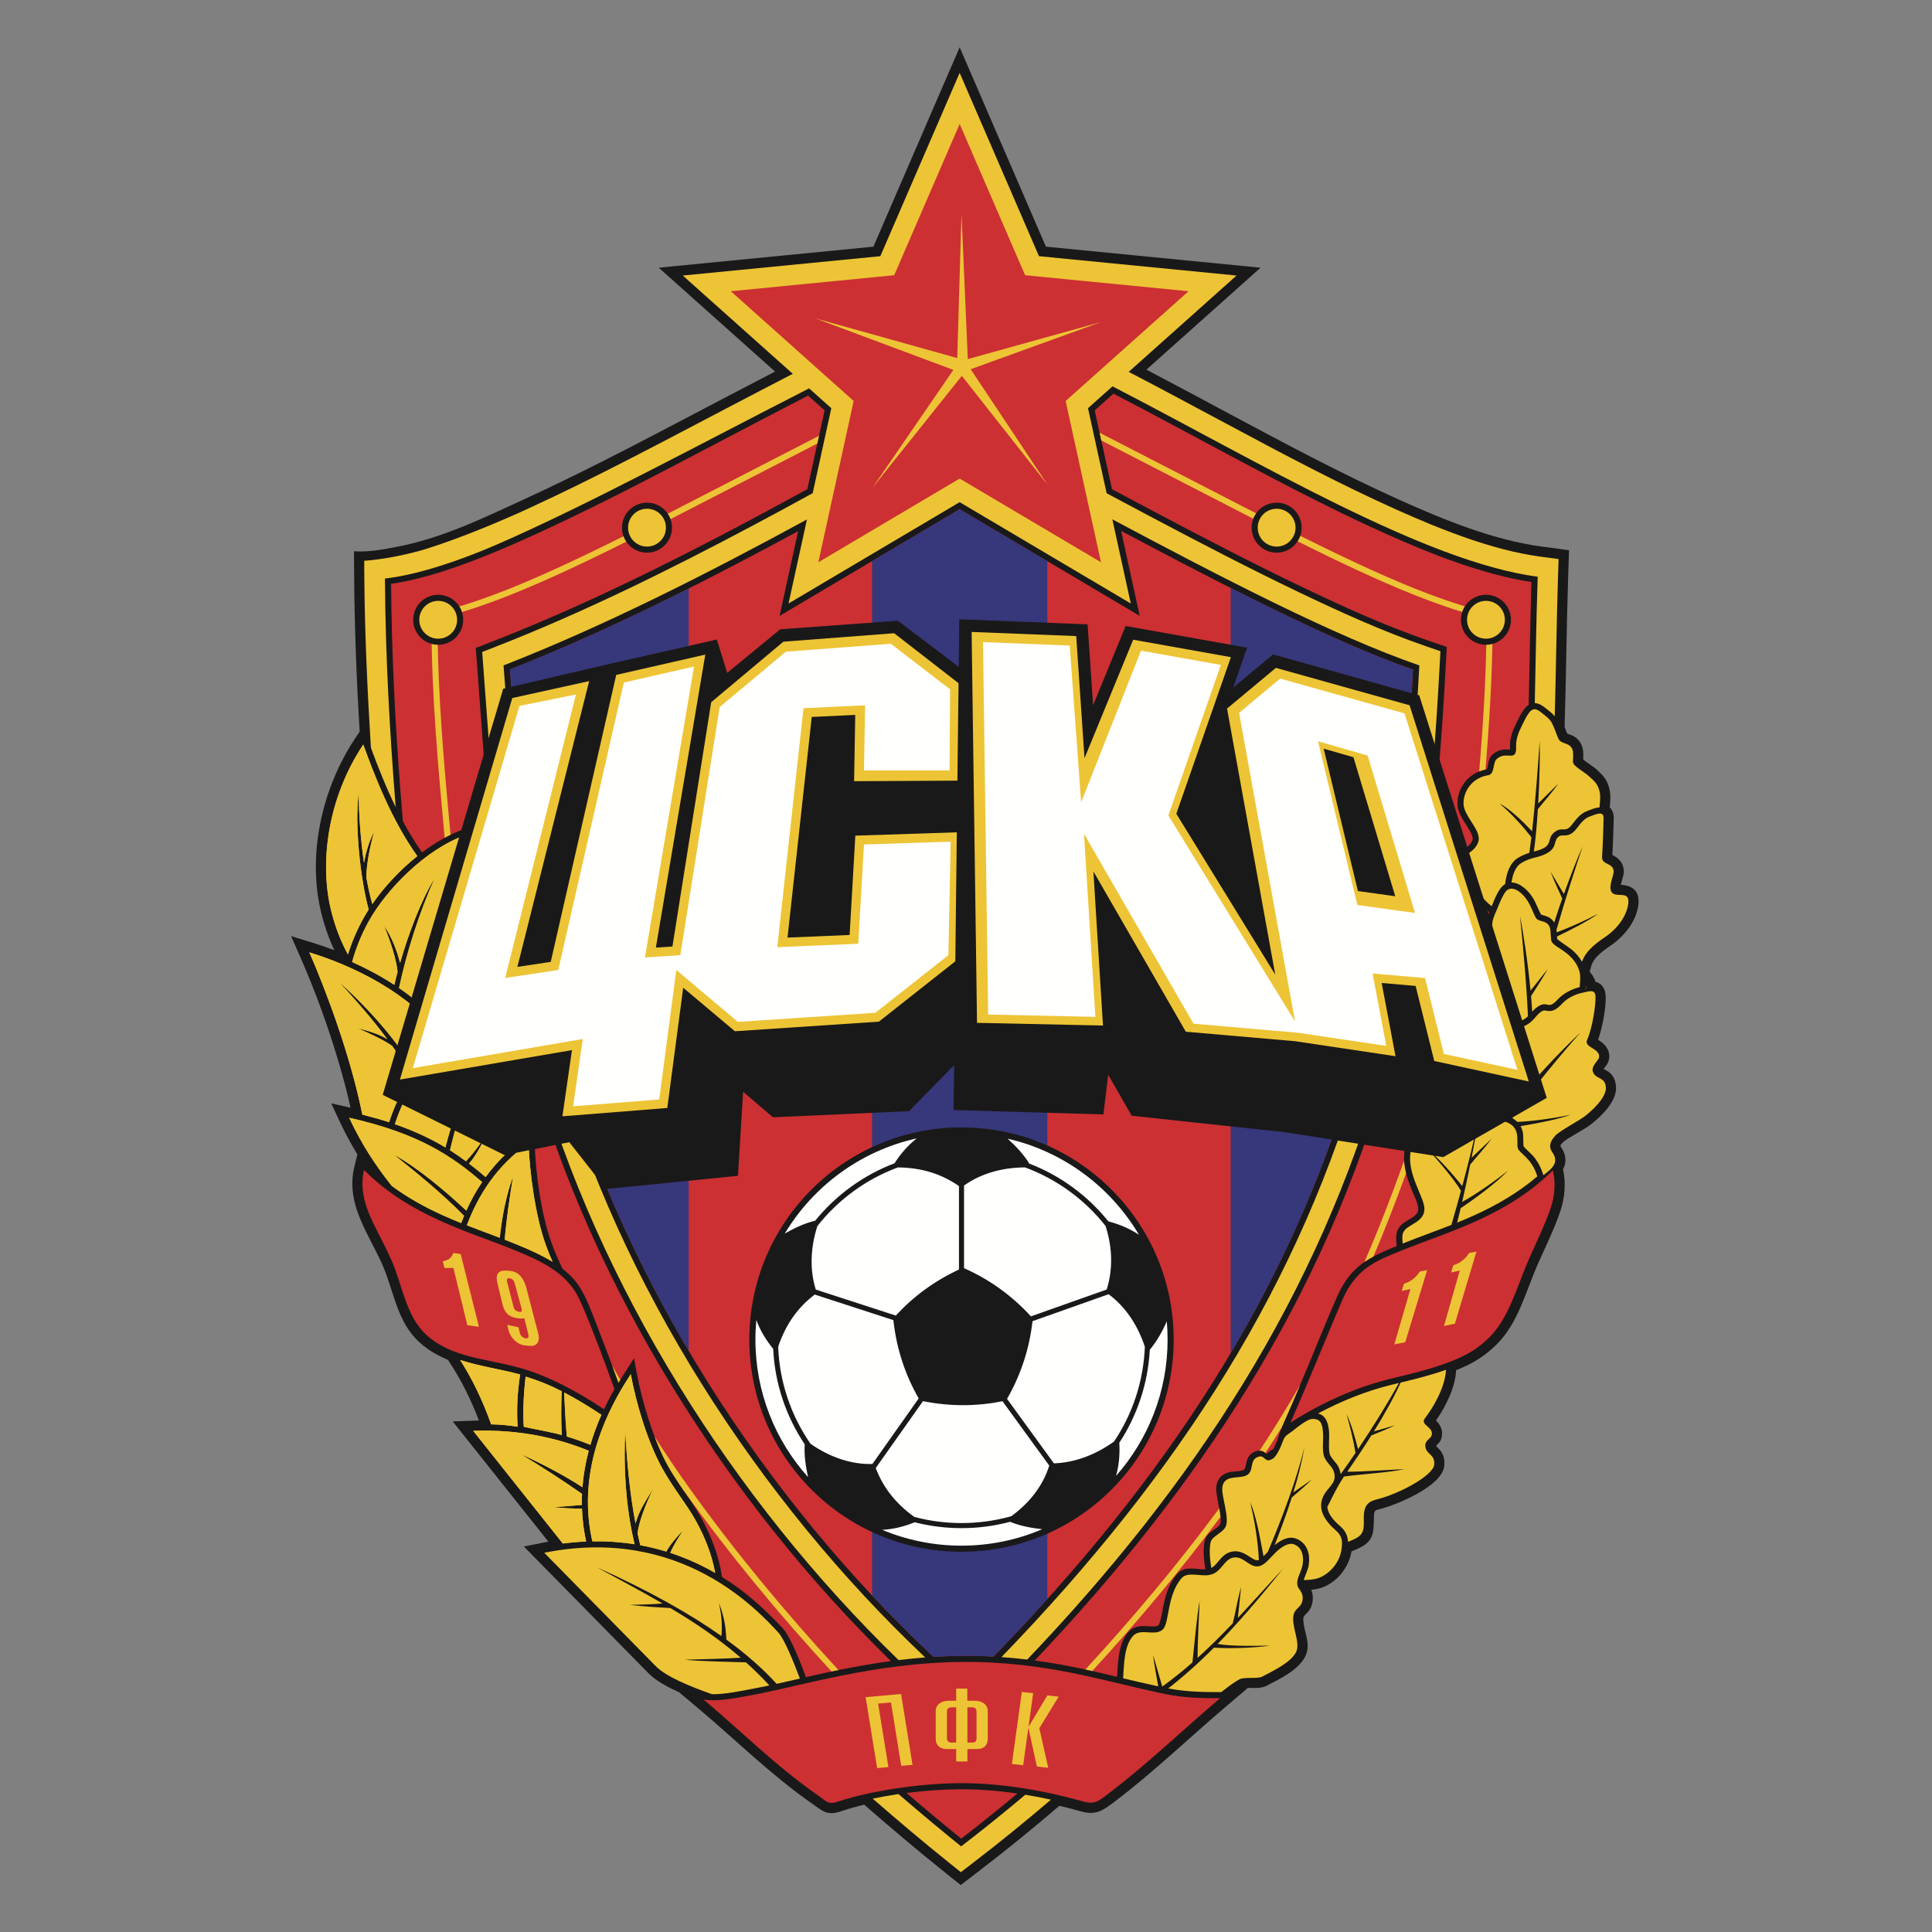 <svg xmlns="http://www.w3.org/2000/svg" xmlns:xlink="http://www.w3.org/1999/xlink" x="0" y="0" width="596" height="596" viewBox="0, 0, 596, 596"><rect x="0" y="0" width="596" height="596" fill="#808080" stroke="none"/><g id="Layer_1"><path d="M483.483,226.313 C483.789,226.449 484.375,226.62 484.601,226.709 C485.544,227.08 486.33,227.593 486.992,228.371 C488.494,230.142 488.493,232.116 488.4,234.252 C489.563,235.326 491.524,236.413 492.69,237.512 C494.788,239.487 495.813,240.593 496.514,243.492 C496.925,245.194 496.779,247.237 496.583,249.038 C497.491,249.949 497.862,251.22 497.817,252.536 C497.688,256.277 497.63,260.02 497.388,263.76 C497.481,263.804 497.573,263.847 497.655,263.889 C499.568,264.88 500.767,266.338 500.931,268.542 C501.03,269.857 500.272,271.682 500.005,272.949 C503.668,273.175 505.847,274.914 505.435,278.942 C504.924,283.929 501.355,288.467 497.394,291.321 C494.889,293.125 491.504,295.154 490.781,298.389 C490.693,298.782 490.555,299.176 490.429,299.566 C490.45,299.678 490.469,299.791 490.486,299.904 C491.256,300.774 491.883,301.759 492.199,302.865 C494.192,303.382 495.22,305.007 495.329,307.249 C495.5,310.734 494.34,317.023 492.987,320.763 C493.086,320.823 493.185,320.883 493.28,320.945 C495.203,322.183 496.596,323.845 496.445,326.257 C496.396,327.041 496.077,327.769 495.671,328.43 C495.45,328.788 495.014,329.314 494.698,329.753 C495.19,330.041 495.948,330.424 496.275,330.673 C497.709,331.768 498.347,333.295 498.512,335.062 C498.931,339.554 494.27,344.071 491.05,346.647 C489.538,347.858 487.772,348.8 486.114,349.798 C485.132,350.39 482.835,351.653 482.117,352.441 C481.912,352.665 481.179,353.298 481.422,353.645 C483.019,355.924 483.462,358.318 482.173,360.711 C483.143,365.071 482.712,369.677 481.262,373.881 C479.387,379.309 476.849,384.473 474.51,389.708 C470.775,398.074 468.37,408.243 461.62,414.807 C458.745,417.603 456.027,419.55 452.41,421.289 C451.355,421.797 450.283,422.268 449.199,422.708 C448.938,427.987 446.062,433.831 442.974,438.188 C444.489,439.659 445.234,441.46 444.687,443.58 C444.354,444.87 443.652,445.289 442.99,446.059 C443.334,446.441 444.04,447.126 444.175,447.284 C445.379,448.699 445.713,450.322 445.55,452.148 C444.985,458.435 430.941,464.225 425.585,465.555 C424.176,465.904 423.938,466.024 423.862,467.507 C423.635,471.94 424.296,475.088 419.529,477.437 C418.677,477.857 417.81,478.244 416.92,478.572 C416.108,483.595 412.389,488.247 407.526,489.846 C406.546,490.169 405.538,490.337 404.521,490.434 C404.98,491.596 405.095,492.819 404.908,494.096 C404.74,495.235 404.346,496.209 403.624,497.107 C403.228,497.597 402.696,498.039 402.341,498.529 C402.127,498.823 402.056,499.086 402.056,499.45 C402.056,503.497 404.831,507.28 402.409,511.457 C400.108,515.426 394.648,518.008 390.692,520.055 C389.628,520.605 388.366,520.718 387.186,520.729 C386.667,520.734 385.28,520.656 384.416,520.722 L384.942,520.721 L378.414,526.261 C366.945,535.998 356.1,546.471 344.111,555.59 C340.491,558.342 338.294,560.149 333.487,558.797 C331.275,558.174 329.05,557.592 326.815,557.058 C318.791,563.932 310.601,570.612 302.216,577.04 L296.371,581.52 L290.626,576.914 C282.465,570.37 274.488,563.601 266.602,556.73 C264.198,557.302 261.808,557.963 259.468,558.751 C255.078,560.228 253.834,558.706 250.486,556.374 C237.785,547.529 226.855,536.613 215.036,526.695 L209.485,522.036 C206.255,520.587 202.453,518.62 200.108,516.235 L161.61,477.087 L167.278,475.944 C167.907,475.819 168.536,475.699 169.166,475.586 L139.667,438.499 L142.144,438.408 C144.008,438.339 145.873,438.257 147.737,438.202 C145.366,431.989 142.459,426.021 138.802,420.448 L138.18,419.5 C134.964,418.17 131.982,416.439 129.394,414.081 C122.306,407.623 121.569,398.226 117.883,389.973 C115.431,384.483 112.175,379.316 110.207,373.617 C108.724,369.321 108.173,364.627 109.258,360.172 L110.246,356.114 C108.282,352.896 106.496,349.582 104.885,346.149 L102.172,340.374 L108.128,341.702 C107.143,337.179 105.952,332.7 104.646,328.26 C101.329,316.98 97.308,305.812 92.56,295.052 L89.792,288.78 L96.345,290.796 C98.633,291.501 100.899,292.28 103.137,293.131 C101.287,289.175 99.807,284.76 98.878,280.672 C94.863,263.016 99.522,242.912 109.454,227.952 L110.96,225.683 C109.981,209.728 109.377,193.748 109.253,177.763 L109.197,170.061 C113.546,170.358 117.684,169.58 121.972,168.778 C136.173,166.118 148.537,160.072 161.925,153.919 C183.269,144.11 203.961,132.97 224.769,122.093 C229.54,119.598 234.31,117.101 239.09,114.622 L203.217,82.582 L269.431,76.093 L296.043,14.591 L322.656,76.093 L388.87,82.582 L353.656,114.032 C362.28,118.553 370.854,123.169 379.439,127.76 C396.726,137.006 414.033,146.264 431.927,154.294 C445.544,160.405 460.745,166.625 475.605,168.609 L484.027,169.733 L483.75,178.225 C483.248,193.573 483.141,208.93 482.657,224.277 C482.918,224.962 483.178,225.647 483.483,226.313 z M282.633,554.019 C287.223,557.936 291.854,561.805 296.544,565.6 C301.377,561.86 306.143,558.033 310.849,554.134 C305.904,553.521 300.92,553.191 295.938,553.219 C291.513,553.244 287.047,553.534 282.633,554.019" fill="#1A1919"></path><path d="M153.061,199.443 C179.955,188.928 206.116,175.999 231.604,162.462 C237.998,159.066 244.362,155.62 250.707,152.136 L256.448,125.928 L249.598,119.81 C216.195,136.872 180.883,155.963 153.554,167.857 C139.634,173.916 127.308,177.531 118.751,178.469 C118.898,203.234 120.319,227.067 122.065,248.995 C119.078,242.867 116.578,236.546 114.417,230.657 C113.333,213.041 112.519,195.407 112.384,177.743 L112.348,172.992 C117.201,172.684 125.247,171.308 131.872,169.205 C142.892,165.705 155.046,160.526 163.232,156.764 C184.558,146.964 205.419,135.741 226.22,124.867 C232.298,121.689 238.414,118.488 244.568,115.317 L210.626,85.002 L271.572,79.029 L296.043,22.474 L320.515,79.029 L381.461,85.002 L348.193,114.715 C358.163,119.893 368.059,125.224 377.963,130.521 C395.272,139.779 412.733,149.113 430.646,157.151 C444.25,163.255 460.348,169.73 475.191,171.712 L480.806,172.461 L480.621,178.123 C480.154,192.408 480.027,206.693 479.622,220.973 C478.903,220.085 477.99,219.425 477.089,218.687 C475.982,217.78 474.779,216.925 473.46,216.894 C473.719,205.777 473.84,193.907 474.363,177.918 C439.324,173.24 388.768,142.733 343.193,119.181 L335.639,125.928 L341.384,152.162 C346.112,154.689 350.844,157.209 355.581,159.715 C370.451,167.582 385.402,175.358 400.571,182.633 C413.311,188.744 426.525,194.748 439.89,199.355 L444.354,200.894 L444.102,205.609 C441.908,246.604 437.921,288.2 426.868,327.865 C406.746,400.077 367.66,458.704 316.886,511.955 C314.243,511.637 311.596,511.381 308.94,511.192 C364.109,454.177 401.487,395.623 420.836,326.185 C431.271,288.736 435.527,248.663 437.849,205.274 C411.735,196.271 376.792,178.125 343.146,160.205 L348.834,186.174 L296.043,154.912 L243.252,186.174 L248.932,160.245 C218.031,177.09 186.17,193.221 155.341,205.274 C158.549,247.77 160.983,289.352 171.519,327.014 C190.89,396.255 234.071,462.809 285.414,511.3 C282.673,511.513 279.941,511.792 277.214,512.125 C226.091,462.569 184.45,396.477 165.489,328.701 C163.903,323.032 162.497,317.298 161.245,311.517 L161.259,311.485 L162.805,307.937 L160.609,308.512 C153.646,274.876 151.66,239.682 149.097,205.746 L148.749,201.129 L153.061,199.443 z M277.177,553.454 C285.073,560.244 291.667,565.709 296.502,569.586 C303.197,564.453 309.79,559.134 316.304,553.657 C318.95,554.09 321.582,554.601 324.196,555.175 C316.401,561.837 308.45,568.316 300.311,574.555 L296.415,577.542 L292.584,574.471 C284.669,568.124 276.889,561.533 269.218,554.86 C271.81,554.315 274.486,553.847 277.177,553.454" fill="#EDC435"></path><path d="M128.731,264.104 C120.781,252.945 115.526,239.259 112.062,229.683 C100.979,246.376 98.727,265.894 101.93,279.978 C103.287,285.945 105.39,290.915 107.345,294.447 C108.568,290.478 110.218,286.655 112.205,283.113 C112.676,282.273 113.186,281.428 113.727,280.582 C111.258,271.464 109.329,254.722 110.655,244.546 C110.661,251.163 111.249,259 112.282,266.171 C112.841,263.064 113.859,259.455 115.402,256.613 C114.069,261.28 112.984,267.053 113.023,270.763 C113.556,273.729 114.171,276.49 114.853,278.887 C118.492,273.616 123.355,268.388 128.731,264.104" fill="#EDC435"></path><path d="M128.731,264.104 C120.781,252.945 115.526,239.259 112.062,229.683 C100.979,246.376 98.727,265.894 101.93,279.978 C103.287,285.945 105.39,290.915 107.345,294.447 C108.568,290.478 110.218,286.655 112.205,283.113 C112.676,282.273 113.186,281.428 113.727,280.582 C111.258,271.464 109.329,254.722 110.655,244.546 C110.661,251.163 111.249,259 112.282,266.171 C112.841,263.064 113.859,259.455 115.402,256.613 C114.069,261.28 112.984,267.053 113.023,270.763 C113.556,273.729 114.171,276.49 114.853,278.887 C118.492,273.616 123.355,268.388 128.731,264.104" fill="#EDC435"></path><path d="M143.82,257.523 C131.062,261.993 119.15,274.568 113.843,284.032 C111.572,288.082 109.814,292.391 108.627,296.764 C113.068,298.76 117.505,301.117 121.655,303.825 C121.942,302.567 122.273,301.227 122.645,299.828 C122.322,296.157 120.472,290.311 118.506,285.676 C120.885,289.007 122.584,293.658 123.411,297.066 C125.967,288.198 129.889,277.734 134.071,270.947 C129.406,281.347 125.427,293.756 123.098,304.788 C129.304,309.033 134.769,314.088 138.504,319.917 C140.272,318.478 142.121,317.12 144.022,315.872 C144.228,314.66 144.391,313.462 144.507,312.275 C145.119,305.971 143.973,298.427 142.322,291.015 C140.296,281.926 140.743,266.507 143.82,257.523" fill="#EDC435"></path><path d="M143.82,257.523 C131.062,261.993 119.15,274.568 113.843,284.032 C111.572,288.082 109.814,292.391 108.627,296.764 C113.068,298.76 117.505,301.117 121.655,303.825 C121.942,302.567 122.273,301.227 122.645,299.828 C122.322,296.157 120.472,290.311 118.506,285.676 C120.885,289.007 122.584,293.658 123.411,297.066 C125.967,288.198 129.889,277.734 134.071,270.947 C129.406,281.347 125.427,293.756 123.098,304.788 C129.304,309.033 134.769,314.088 138.504,319.917 C140.272,318.478 142.121,317.12 144.022,315.872 C144.228,314.66 144.391,313.462 144.507,312.275 C145.119,305.971 143.973,298.427 142.322,291.015 C140.296,281.926 140.743,266.507 143.82,257.523" fill="#EDC435"></path><path d="M120.849,365.83 C115.786,359.452 111.59,353.059 107.718,344.818 C129.353,349.638 139.67,356.849 148.732,364.652 C146.858,367.428 145.235,370.379 143.85,373.462 C137.434,367.458 128.981,360.32 121.553,356.229 C128.225,361.528 136.412,368.172 143.151,375.08 C142.845,375.815 142.55,376.554 142.271,377.302 C140.371,376.541 138.48,375.749 136.606,374.901 C131,372.362 125.704,369.437 120.849,365.83" fill="#EDC435"></path><path d="M120.849,365.83 C115.786,359.452 111.59,353.059 107.718,344.818 C129.353,349.638 139.67,356.849 148.732,364.652 C146.858,367.428 145.235,370.379 143.85,373.462 C137.434,367.458 128.981,360.32 121.553,356.229 C128.225,361.528 136.412,368.172 143.151,375.08 C142.845,375.815 142.55,376.554 142.271,377.302 C140.371,376.541 138.48,375.749 136.606,374.901 C131,372.362 125.704,369.437 120.849,365.83" fill="#EDC435"></path><path d="M111.771,343.845 C108.261,326.145 100.595,305.507 95.424,293.789 C113.039,299.211 129.453,309.124 137.05,321.134 C132.867,324.735 129.199,328.774 126.441,332.873 C123.675,336.985 121.526,341.489 120.035,346.203 C117.312,345.314 114.551,344.538 111.771,343.845 z M104.679,303.012 C109.868,308.655 114.96,314.473 119.463,320.557 C117.109,319.184 114.333,318.146 110.341,317.218 C114.202,318.847 118.212,320.748 120.969,322.639 C123.127,325.679 125.129,328.785 126.912,331.972 L127.921,330.45 C123.166,322.034 114.32,311.602 104.679,303.012" fill="#EDC435"></path><path d="M111.771,343.845 C108.261,326.145 100.595,305.507 95.424,293.789 C113.039,299.211 129.453,309.124 137.05,321.134 C132.867,324.735 129.199,328.774 126.441,332.873 C123.675,336.985 121.526,341.489 120.035,346.203 C117.312,345.314 114.551,344.538 111.771,343.845 z M104.679,303.012 C109.868,308.655 114.96,314.473 119.463,320.557 C117.109,319.184 114.333,318.146 110.341,317.218 C114.202,318.847 118.212,320.748 120.969,322.639 C123.127,325.679 125.129,328.785 126.912,331.972 L127.921,330.45 C123.166,322.034 114.32,311.602 104.679,303.012" fill="#EDC435"></path><path d="M159.537,310.734 C146.459,314.157 134.059,324.918 128,333.922 C125.269,337.98 123.222,342.338 121.815,346.803 C126.528,348.436 131.115,350.416 135.482,352.858 C136.134,353.223 136.775,353.595 137.406,353.973 C139.051,347.391 141.407,340.595 144.493,334.974 C142.393,341.517 140.366,348.18 138.824,354.848 C140.526,355.926 142.159,357.058 143.751,358.242 C145.88,355.963 148.141,352.943 150.114,349.977 C147.96,354.317 146.601,356.771 144.684,358.945 C146.424,360.273 148.119,361.663 149.811,363.11 C151.726,360.474 153.882,358.011 156.285,355.766 C156.244,351.645 155.81,347.272 155.206,342.927 C153.923,333.704 155.742,319.441 159.537,310.734" fill="#EDC435"></path><path d="M159.537,310.734 C146.459,314.157 134.059,324.918 128,333.922 C125.269,337.98 123.222,342.338 121.815,346.803 C126.528,348.436 131.115,350.416 135.482,352.858 C136.134,353.223 136.775,353.595 137.406,353.973 C139.051,347.391 141.407,340.595 144.493,334.974 C142.393,341.517 140.366,348.18 138.824,354.848 C140.526,355.926 142.159,357.058 143.751,358.242 C145.88,355.963 148.141,352.943 150.114,349.977 C147.96,354.317 146.601,356.771 144.684,358.945 C146.424,360.273 148.119,361.663 149.811,363.11 C151.726,360.474 153.882,358.011 156.285,355.766 C156.244,351.645 155.81,347.272 155.206,342.927 C153.923,333.704 155.742,319.441 159.537,310.734" fill="#EDC435"></path><path d="M162.156,424.668 C161.496,429.927 161.249,436.675 161.59,440.154 C163.136,440.55 169.925,441.74 173.297,442.69 C173.08,438.481 173.09,433.963 173.281,429.178 C169.4,427.191 166.16,425.908 162.156,424.668 z M174.861,443.147 C176.504,443.644 178.139,444.196 179.76,444.798 C180.552,445.093 181.342,445.401 182.124,445.719 C183.044,442.591 184.188,439.499 185.534,436.457 C181.857,434.003 177.994,431.64 174.027,429.565 C174.23,434.074 174.449,438.641 174.861,443.147" fill="#EDC435"></path><path d="M162.156,424.668 C161.496,429.927 161.249,436.675 161.59,440.154 C163.136,440.55 169.925,441.74 173.297,442.69 C173.08,438.481 173.09,433.963 173.281,429.178 C169.4,427.191 166.16,425.908 162.156,424.668 z M174.861,443.147 C176.504,443.644 178.139,444.196 179.76,444.798 C180.552,445.093 181.342,445.401 182.124,445.719 C183.044,442.591 184.188,439.499 185.534,436.457 C181.857,434.003 177.994,431.64 174.027,429.565 C174.23,434.074 174.449,438.641 174.861,443.147" fill="#EDC435"></path><path d="M173.627,476.164 L145.974,441.399 C159.961,440.881 171.827,443.533 181.614,447.54 C180.633,451.246 179.973,455.007 179.676,458.803 C174.438,455.367 167.447,451.643 160.714,448.613 C166.677,452.224 173.891,456.845 179.551,460.851 C179.502,461.984 179.487,463.119 179.505,464.259 C177.236,464.448 174.997,464.602 170.907,464.946 C173.704,465.265 176.842,465.367 179.535,465.421 C179.656,468.777 180.076,472.154 180.82,475.544 C178.431,475.643 176.033,475.852 173.627,476.164" fill="#EDC435"></path><path d="M173.627,476.164 L145.974,441.399 C159.961,440.881 171.827,443.533 181.614,447.54 C180.633,451.246 179.973,455.007 179.676,458.803 C174.438,455.367 167.447,451.643 160.714,448.613 C166.677,452.224 173.891,456.845 179.551,460.851 C179.502,461.984 179.487,463.119 179.505,464.259 C177.236,464.448 174.997,464.602 170.907,464.946 C173.704,465.265 176.842,465.367 179.535,465.421 C179.656,468.777 180.076,472.154 180.82,475.544 C178.431,475.643 176.033,475.852 173.627,476.164" fill="#EDC435"></path><path d="M194.584,423.922 C183.392,440.86 178.857,458.382 182.731,475.487 C187.121,475.411 191.472,475.702 195.765,476.382 C193.539,467.178 192.22,455.285 192.878,441.541 C193.382,450.85 194.282,460.685 196.053,469.978 C197.008,466.474 198.448,464.128 201.587,459.099 C199.321,463.599 197.018,469.636 196.679,473.065 C196.941,474.283 197.22,475.489 197.516,476.681 C200.215,477.176 202.892,477.829 205.538,478.639 C206.918,476.238 208.724,474.132 210.718,472.152 C209.504,474.003 207.967,476.299 206.773,479.03 C210.673,480.303 214.512,481.928 218.269,483.919 C219.074,484.345 219.86,484.779 220.631,485.222 C219.515,479.171 217.209,473.726 214.694,469.194 C211.667,463.74 207.537,458.978 203.972,452.349 C199.559,444.143 196.203,432.699 194.584,423.922" fill="#EDC435"></path><path d="M194.584,423.922 C183.392,440.86 178.857,458.382 182.731,475.487 C187.121,475.411 191.472,475.702 195.765,476.382 C193.539,467.178 192.22,455.285 192.878,441.541 C193.382,450.85 194.282,460.685 196.053,469.978 C197.008,466.474 198.448,464.128 201.587,459.099 C199.321,463.599 197.018,469.636 196.679,473.065 C196.941,474.283 197.22,475.489 197.516,476.681 C200.215,477.176 202.892,477.829 205.538,478.639 C206.918,476.238 208.724,474.132 210.718,472.152 C209.504,474.003 207.967,476.299 206.773,479.03 C210.673,480.303 214.512,481.928 218.269,483.919 C219.074,484.345 219.86,484.779 220.631,485.222 C219.515,479.171 217.209,473.726 214.694,469.194 C211.667,463.74 207.537,458.978 203.972,452.349 C199.559,444.143 196.203,432.699 194.584,423.922" fill="#EDC435"></path><path d="M219.633,522.639 C212.964,520.308 205.457,517.211 202.34,514.04 L167.897,479.014 C209.989,470.538 233.739,496.826 240.033,503.522 C241.892,505.501 244.736,512.41 246.758,517.82 C244.365,518.372 241.974,518.923 239.581,519.449 C235.633,515.098 230.598,510.546 224.087,505.807 C223.851,501.828 223.492,498.887 221.763,494.478 C222.599,498.029 222.86,501.438 222.547,504.701 C213.062,497.991 200.6,490.905 184.092,483.475 C190.878,487.193 197.697,490.775 204.384,494.649 C201.379,494.91 199.483,494.933 194.283,495.1 C198.801,495.614 203.864,495.909 206.791,496.06 C214.302,500.521 221.617,505.421 228.504,511.38 C224.329,511.697 216.722,511.826 211.268,512.001 C215.662,512.502 226.072,512.688 230.139,512.821 C232.602,515.036 235.005,517.399 237.339,519.934 C235.541,520.316 233.742,520.679 231.938,521.014 C228.445,521.665 223.592,522.711 219.633,522.639 z" fill-opacity="0" stroke="#1A1919" stroke-width="0.003"></path><path d="M219.633,522.639 C212.964,520.308 205.457,517.211 202.34,514.04 L167.897,479.014 C209.989,470.538 233.739,496.826 240.033,503.522 C241.892,505.501 244.736,512.41 246.758,517.82 C244.365,518.372 241.974,518.923 239.581,519.449 C235.633,515.098 230.598,510.546 224.087,505.807 C223.851,501.828 223.492,498.887 221.763,494.478 C222.599,498.029 222.86,501.438 222.547,504.701 C213.062,497.991 200.6,490.905 184.092,483.475 C190.878,487.193 197.697,490.775 204.384,494.649 C201.379,494.91 199.483,494.933 194.283,495.1 C198.801,495.614 203.864,495.909 206.791,496.06 C214.302,500.521 221.617,505.421 228.504,511.38 C224.329,511.697 216.722,511.826 211.268,512.001 C215.662,512.502 226.072,512.688 230.139,512.821 C232.602,515.036 235.005,517.399 237.339,519.934 C235.541,520.316 233.742,520.679 231.938,521.014 C228.445,521.665 223.592,522.711 219.633,522.639" fill="#EDC435"></path><path d="M141.947,419.545 C145.828,425.611 148.915,432.124 151.521,439.4 C154.045,439.426 156.301,439.621 159.687,440.13 C159.363,435.362 159.559,429.553 160.462,424.011 C154.538,422.402 147.992,421.501 141.947,419.545" fill="#EDC435"></path><path d="M141.947,419.545 C145.828,425.611 148.915,432.124 151.521,439.4 C154.045,439.426 156.301,439.621 159.687,440.13 C159.363,435.362 159.559,429.553 160.462,424.011 C154.538,422.402 147.992,421.501 141.947,419.545" fill="#EDC435"></path><path d="M112.3,360.913 C111.352,364.802 111.862,368.818 113.166,372.595 C114.844,377.454 117.839,382.198 120.741,388.696 C124.049,396.102 125.207,406.032 131.502,411.767 C139.224,418.803 149.37,418.983 160.068,421.899 C168.555,424.212 177.381,428.805 186.321,434.732 C187.305,432.639 188.383,430.57 189.547,428.528 C185.686,417.689 180.838,405.118 178.596,400.509 C174.695,392.487 166.706,388.942 158.978,385.753 C145.189,380.063 126.602,375.347 112.3,360.913 z" fill-opacity="0" stroke="#1A1919" stroke-width="0.003"></path><path d="M163.053,352.736 C153.335,359.402 147.455,368.808 144.018,377.992 C147.391,379.308 150.788,380.546 154.169,381.835 C154.851,375.362 156.154,368.656 158.274,362.912 C157.221,369.365 156.247,375.918 155.69,382.418 C157.03,382.937 158.363,383.468 159.694,384.017 C163.743,385.687 167.342,387.327 170.457,389.256 C169.713,387.555 168.99,385.79 168.324,383.93 C165.181,375.161 163.349,361.656 163.053,352.736" fill="#EDC435"></path><path d="M163.053,352.736 C153.335,359.402 147.455,368.808 144.018,377.992 C147.391,379.308 150.788,380.546 154.169,381.835 C154.851,375.362 156.154,368.656 158.274,362.912 C157.221,369.365 156.247,375.918 155.69,382.418 C157.03,382.937 158.363,383.468 159.694,384.017 C163.743,385.687 167.342,387.327 170.457,389.256 C169.713,387.555 168.99,385.79 168.324,383.93 C165.181,375.161 163.349,361.656 163.053,352.736" fill="#EDC435"></path><path d="M112.3,360.913 C111.352,364.802 111.862,368.818 113.166,372.595 C114.844,377.454 117.839,382.198 120.741,388.696 C124.049,396.102 125.207,406.032 131.502,411.767 C139.224,418.803 149.37,418.983 160.068,421.899 C168.555,424.212 177.381,428.805 186.321,434.732 C187.305,432.639 188.383,430.57 189.547,428.528 C185.686,417.689 180.838,405.118 178.596,400.509 C174.695,392.487 166.706,388.942 158.978,385.753 C145.189,380.063 126.602,375.347 112.3,360.913" fill="#CC3033"></path><path d="M479.036,361.045 C479.983,364.935 479.604,369.085 478.302,372.86 C476.626,377.717 474.554,381.934 471.652,388.431 C468.345,395.837 465.541,406.626 459.438,412.562 C456.5,415.418 454.274,416.919 451.053,418.468 C444.216,421.757 436.21,423.573 428.889,425.346 C420.073,427.481 408.901,431.896 398.088,438.867 C402.874,428.161 412.115,405.457 414.194,400.774 C418.753,390.5 425.687,388.544 433.416,385.356 C446.94,379.931 464.866,375.082 479.036,361.045" fill="#CC3033"></path><path d="M346.458,517.725 C346.778,512.914 346.85,507.721 349.477,504.723 C351.803,502.069 356.23,504.905 358.656,502.715 C360.871,500.716 359.847,492.303 364.461,486.888 C366.34,484.684 370.386,486.438 373.218,485.833 C377.032,485.019 377.491,480.84 380.712,480.454 C383.847,480.078 385.591,483.953 388.628,483.092 C390.397,482.591 391.794,480.567 393.589,478.851 C395.386,477.133 397.585,475.722 399.277,476.442 C401.743,477.492 402.216,479.993 401.878,482.456 C401.539,484.918 399.86,486.823 400.23,488.999 C400.469,490.41 402.187,491.077 401.81,493.64 C401.415,496.324 398.925,495.884 398.925,499.45 C398.925,503.047 401.26,507.199 399.701,509.887 C397.964,512.882 393.411,515.123 389.253,517.275 C387.978,517.935 383.808,517.289 382.444,518.016 C380.204,519.208 378.464,520.703 376.741,521.994 L376.384,521.996 C370.93,522.01 365.741,521.883 360.387,520.859 C364.958,517.295 369.571,513.219 374.496,508.274 C379.334,508.627 387.148,508.362 391.782,507.639 C388.168,507.729 379.842,507.917 375.614,507.141 C381.693,500.933 388.269,493.389 395.829,483.868 C391.141,488.934 386.582,494.081 381.862,499.11 C382.209,495.837 382.461,493.461 382.867,489.555 C381.683,493.756 381.059,497.913 380.287,500.778 C376.811,504.431 373.232,508.009 369.437,511.435 C369.402,507.317 369.841,499.487 370.067,493.905 C369.238,498.312 368.281,508.916 367.862,512.837 C364.908,515.428 361.82,517.923 358.544,520.29 C357.547,516.834 356.873,514.499 355.715,510.512 C356.116,514.087 356.856,517.487 357.307,520.222 C353.679,519.443 350.069,518.587 346.458,517.725" fill="#EDC435"></path><path d="M431.539,426.64 C428.016,433.028 423.401,440.425 418.944,447.051 C417.848,442.732 416.787,439.186 415.418,436.292 C416.476,440.052 417.463,444.06 418.171,448.194 C416.591,450.523 415.037,452.74 413.573,454.765 C413.538,454.5 413.488,454.221 413.417,453.929 C412.82,451.467 411.374,450.9 410.349,448.935 C409.672,447.637 410.145,443.358 409.997,441.642 C409.757,438.859 408.993,436.672 406.597,436.036 C413.794,432.183 421.613,429.04 429.331,427.172 L431.539,426.64 z M446.071,422.562 C445.803,427.984 442.2,434.104 439.583,437.511 C437.932,439.66 442.35,440.107 441.655,442.798 C441.395,443.808 439.464,444.368 439.696,446.208 C440.03,448.864 442.734,448.5 442.431,451.867 C442.14,455.115 431.879,460.767 424.83,462.516 C422.855,463.006 420.919,463.758 420.736,467.347 C420.578,470.426 421.427,473.012 418.145,474.629 C417.332,475.03 416.587,475.363 415.85,475.637 C415.751,473.783 415.094,472.253 413.381,470.762 C411.419,469.053 409.673,467.088 409.462,464.897 C410.955,461.895 412.464,458.711 414.593,455.493 C420.955,454.636 427.653,454.375 433.309,453.213 C427.162,453.469 421.046,453.992 415.604,454.018 C417.774,450.889 420.408,447.002 423.049,442.809 C425.267,441.913 427.829,440.913 430.366,439.679 C427.728,440.442 425.811,441.001 423.817,441.581 C426.86,436.676 429.852,431.422 432.088,426.507 C436.77,425.376 441.52,424.189 446.071,422.562" fill="#EDC435"></path><path d="M373.662,483.699 C373.185,480.594 372.982,477.648 373.49,475.674 C373.936,473.948 377,472.93 378.015,471.143 C379.485,468.55 376.778,461.726 377.069,458.939 C377.476,455.019 381.512,456.148 384.019,455.337 C387.095,454.343 385.304,450.771 387.693,449.598 C390.452,448.245 389.805,451.76 392.663,449.979 C393.932,449.187 395.339,445.82 395.862,444.307 C396.41,442.719 397.807,442.192 398.709,441.463 C401.149,439.489 403.548,437.779 404.745,437.731 C407.421,437.624 407.897,439.148 408.125,441.803 C408.339,444.277 407.663,447.849 408.683,449.803 C409.777,451.9 411.116,452.411 411.592,454.372 C412.18,456.791 410.854,457.94 409.405,459.727 C405.272,464.818 408.849,469.307 412.148,472.179 C414.11,473.886 414.133,475.558 413.889,477.64 C413.301,482.662 409.441,485.92 406.548,486.872 C405.285,487.288 403.759,487.376 402.194,487.441 C402.558,486.02 403.51,484.378 403.739,482.712 C404.193,479.41 403.322,476.123 400.012,474.714 C397.62,473.695 395.093,475.095 393.197,476.681 C394.939,472.27 396.838,467.181 398.499,461.959 C400.363,460.349 402.562,458.509 404.654,456.438 C402.366,458.035 400.716,459.19 398.985,460.4 C400.425,455.715 401.645,450.967 402.361,446.547 C400.106,456.161 395.396,468.656 391.103,478.739 C390.686,479.184 390.228,479.664 389.782,480.088 C388.47,473.008 387.422,467.582 385.699,463.413 C386.963,468.958 388.054,475.014 388.344,481.197 C388.264,481.235 388.189,481.264 388.116,481.285 C386.482,481.748 384.116,478.153 380.488,478.589 C376.778,479.034 375.934,482.534 373.662,483.699" fill="#EDC435"></path><path d="M444.786,348.471 C444.794,346.389 445.101,344.464 446.022,342.891 C447.806,339.846 452.689,341.796 454.658,339.188 C456.456,336.807 453.864,328.738 457.374,322.55 C458.803,320.032 462.803,320.513 465.47,319.386 C469.061,317.869 467.01,317.85 470.005,316.613 C473.408,315.208 473.778,312.821 475.91,311.826 C477.138,311.254 478.528,313.335 481.954,309.561 C483.62,307.724 486.342,306.615 488.141,306.256 C489.964,305.893 492.081,304.922 492.202,307.402 C492.321,309.816 491.197,317.343 489.626,320.731 C488.487,323.188 493.494,323.29 493.32,326.063 C493.256,327.103 490.804,328.813 491.378,330.576 C492.207,333.123 495.081,331.99 495.395,335.353 C495.61,337.655 493.111,340.988 489.093,344.203 C487.271,345.663 481.185,348.818 479.805,350.329 C478.334,351.94 477.558,353.589 478.858,355.442 C481.02,358.526 479.023,360.343 476.11,362.546 C475.483,360.425 474.504,358.459 473.03,356.7 C472.498,356.067 470.258,354.067 470.034,353.646 C469.83,353.064 470.003,350.488 469.789,349.404 C469.64,348.65 469.393,347.987 469.066,347.401 C473.903,346.627 481.154,345.203 484.513,343.881 C479.458,344.991 472.39,345.939 468.077,346.088 C467.632,345.639 467.119,345.259 466.551,344.942 C471.293,337.402 482.725,323.945 487.611,318.458 C482.454,323.23 468.855,337.003 465.188,344.329 C464.731,344.166 464.252,344.029 463.753,343.92 C460.575,343.221 454.724,345.031 451.644,346.029 C449.336,346.777 447.053,347.606 444.786,348.471" fill="#EDC435"></path><path d="M453.194,298.498 C453.145,297.848 453.136,297.212 453.177,296.596 C453.396,297.396 453.562,298.05 453.194,298.498 z M466.274,272.239 C466.655,269.601 467.596,267.239 469.308,266.221 C472.658,264.23 474.591,264.753 477.389,263.12 C480.567,261.266 479.025,259.246 481.001,257.972 C482.138,257.238 483.933,258.712 486.283,255.7 C487.808,253.745 488.775,252.446 490.508,251.847 C492.264,251.24 494.773,249.948 494.688,252.429 C494.606,254.804 494.518,260.03 494.216,264.261 C494.023,266.961 497.603,266.006 497.809,268.776 C497.887,269.813 496.22,273.3 497.029,274.968 C498.197,277.379 502.76,274.332 502.32,278.623 C502.023,281.532 500.011,285.577 495.565,288.78 C493.421,290.324 489.428,292.706 488.02,296.684 C487.23,295.266 486.166,294.054 484.862,292.942 C484.243,292.413 480.701,290.091 480.37,289.664 C480.342,289.407 480.32,289.153 480.304,288.896 C484.658,286.828 490.366,283.873 492.984,281.879 C489.253,283.879 484.194,286.141 480.228,287.619 C480.21,287.357 480.189,287.097 480.157,286.84 C482.686,277.948 486.362,266.576 488.227,261.137 C486.817,264.238 484.585,269.819 482.439,275.789 C481.067,273.448 480.103,271.926 478.339,268.902 C479.556,272.163 480.889,274.812 481.938,277.196 C481.062,279.672 480.215,282.184 479.456,284.591 C479.359,284.427 479.252,284.265 479.129,284.107 C478.505,283.306 477.693,282.854 476.747,282.546 C476.501,282.466 475.612,282.246 475.373,282.105 C474.447,280.398 473.922,278.691 472.859,276.959 C471.557,274.84 468.931,272.24 466.274,272.239 z M489.233,304.042 C489.311,304.508 489.269,304.963 489.133,305.412 L489.142,305.271 C489.167,304.864 489.199,304.456 489.233,304.042" fill="#EDC435"></path><path d="M454.582,324.231 C454.386,323.733 454.233,323.256 454.137,322.808 C453.762,321.065 456.046,318.783 456.153,316.731 C456.306,313.754 450.829,308.865 449.841,306.243 C448.451,302.555 452.564,301.757 454.443,299.91 C456.748,297.644 453.547,295.251 455.158,293.133 C457.019,290.688 458.014,294.12 459.771,291.248 C460.551,289.972 460.568,287.391 460.357,285.805 C460.136,284.142 461.15,282.034 461.628,280.926 C462.268,279.441 463.839,275.18 465.089,274.49 C467.037,273.195 469.864,275.674 471.258,277.942 C472.556,280.055 472.8,281.318 473.752,283.056 C474.49,284.405 476.595,283.912 477.647,285.261 C478.518,286.378 478.228,287.507 478.511,289.949 C478.695,291.522 481.244,292.324 483.644,294.371 C485.084,295.6 486.514,297.199 487.23,299.633 C487.646,301.048 487.454,302.556 487.31,304.517 C484.879,305.098 482.221,306.47 480.562,308.299 C477.605,311.556 477.634,308.949 475.116,310.124 C474.048,310.622 473.331,311.348 472.653,312.104 C472.573,310.583 472.456,308.965 472.311,307.292 C473.765,304.937 475.737,302.074 477.459,298.928 C475.29,301.656 473.876,303.439 472.158,305.609 C471.335,296.926 469.865,287.247 468.894,282.603 C469.621,289.204 470.978,304.051 471.348,313.51 C470.79,314.041 470.147,314.522 469.288,314.876 C468.245,315.307 467.374,315.725 466.616,316.58 C466.164,317.091 465.349,317.398 464.739,317.655 C461.754,318.917 457.736,318.106 455.741,321.623 C455.261,322.469 454.882,323.341 454.582,324.231" fill="#EDC435"></path><path d="M460.157,279.581 C457.729,277.608 455.753,275.104 454.293,273.717 C450.99,270.582 453.076,272.947 451.084,269.928 C449.501,267.529 451.51,264.296 453.77,262.695 C455.248,261.647 456.066,260.085 456.172,259.052 C456.475,256.088 452.801,252.83 451.704,249.328 C450.758,246.308 452.709,240.164 459.166,239.118 C461.085,238.807 460.535,235.273 461.624,234.24 C464.746,231.284 467.944,235.573 467.706,230.093 C467.633,228.418 468.286,226.364 468.817,225.281 C469.529,223.83 471.308,219.651 472.59,219.023 C473.689,218.367 474.731,219.185 475.898,220.141 C476.865,220.932 478.002,221.717 478.582,222.773 C479.776,224.947 479.957,226.221 480.823,228.004 C481.493,229.387 483.498,229.094 484.604,230.398 C485.419,231.357 485.34,232.405 485.238,234.857 C485.173,236.438 488.248,237.628 490.543,239.791 C491.92,241.088 492.875,241.763 493.471,244.228 C493.764,245.44 493.617,247.279 493.42,249.091 C492.594,249.119 491.753,249.39 490.991,249.668 C490.625,249.802 490.262,249.945 489.894,250.072 C487.554,250.881 486.264,252.669 484.802,254.545 C482.965,256.898 481.998,255.093 479.982,256.394 C477.263,258.148 478.784,260.132 476.443,261.498 C475.57,262.007 474.733,262.288 473.763,262.543 L473.173,262.7 C473.693,259.157 474.108,254.469 474.413,249.625 C476.18,247.412 478.671,244.629 480.792,241.666 C478.3,244.124 476.52,245.881 474.518,247.862 C474.951,240.26 475.11,232.57 474.953,228.572 C474.615,234.448 473.681,247.046 472.63,256.428 C469.544,253.183 465.63,249.402 462.616,247.919 C466.28,250.98 469.893,255.038 472.417,258.266 C472.202,260.063 471.986,261.702 471.768,263.102 C470.616,263.461 469.561,263.885 468.348,264.606 C465.731,266.162 464.654,269.571 464.318,272.762 C464.245,272.803 464.173,272.845 464.101,272.891 C462.371,273.931 461.039,277.436 460.157,279.581" fill="#EDC435"></path><path d="M432.701,383.618 C432.592,382.299 432.572,381.293 432.679,380.818 C433.275,378.195 436.85,377.853 438.657,375.361 C440.246,373.17 439.032,370.653 437.709,367.485 C436.007,363.412 433.946,358.432 435.597,353.51 C436.005,349.589 438.325,352.832 440.831,352.021 C441.62,351.764 449.301,348.517 455.755,346.757 C454.408,353.08 452.822,359.46 451.089,365.9 C448.095,362.11 443.645,357.12 440.398,354.492 C442.936,357.202 448.608,363.719 450.693,367.361 C449.745,370.845 448.758,374.348 447.742,377.871 C442.752,379.833 437.708,381.61 432.712,383.614 L432.701,383.618 z M455.91,346.715 C458.977,345.887 461.752,345.403 463.35,345.755 C469.775,347.167 467.542,352.205 468.268,354.284 C468.828,355.888 472.497,357.19 474.252,362.895 C468.529,367.783 462.105,371.554 455.2,374.722 C453.323,375.584 451.428,376.389 449.525,377.159 C449.885,375.718 450.244,374.24 450.604,372.717 C454.634,370.029 461.942,364.715 465.144,361.139 C462.367,363.49 454.916,368.766 451.06,370.768 C451.889,367.179 452.715,363.357 453.542,359.257 C455.341,357.049 457.86,354.344 460.143,351.28 C457.614,353.681 455.964,355.251 453.959,357.163 C454.609,353.864 455.261,350.387 455.91,346.715" fill="#EDC435"></path><path d="M296.043,38.242 L275.854,84.901 L225.444,89.842 L263.347,123.694 L252.449,173.451 L296.043,147.635 L339.637,173.451 L328.74,123.694 L366.643,89.842 L316.233,84.901 L296.043,38.242" fill="#CC3033"></path><path d="M296.607,65.914 L295.3,110.463 L251.495,98.202 L294.1,114.106 L269.175,150.43 L296.718,115.944 L323.199,149.588 L299.441,113.898 L339.616,99.359 L298.557,110.777 L296.607,65.914" fill="#EDC435"></path><path d="M217.049,524.297 C228.731,534.099 239.083,544.619 252.275,553.805 C254.812,555.572 255.338,556.837 258.47,555.783 C268.069,552.554 283.579,550.159 295.92,550.089 C308.654,550.016 321.813,552.261 334.335,555.783 C337.973,556.806 339.443,555.207 342.216,553.098 C354.139,544.029 364.964,533.572 376.389,523.874 C370.382,523.89 365.204,523.758 359.438,522.587 C341.314,518.907 322.82,512.39 296.284,512.689 C269.747,512.988 246.917,520.135 232.282,522.861 C226.225,523.989 221.056,524.967 217.049,524.297" fill="#CC3033"></path><path d="M152.377,197.694 C179.27,187.179 205.24,174.337 230.723,160.802 C236.859,157.545 242.966,154.24 249.055,150.9 L254.379,126.598 L249.281,122.045 C242.808,125.375 236.378,128.741 229.991,132.08 C209.066,143.02 188.085,154.301 166.632,164.161 C161.862,166.352 156.115,168.942 150.038,171.369 C140.156,175.314 130.429,178.662 120.643,180.118 C120.823,201.448 121.853,222.131 123.483,243.396 C123.737,246.711 124.006,250.022 124.284,253.333 C126.086,256.685 128.05,259.93 130.204,262.958 C134.379,259.821 138.817,257.285 143.199,255.75 L146.85,254.47 L145.597,258.131 C142.638,266.77 142.169,281.695 144.155,290.607 C145.689,297.491 147.061,305.402 146.376,312.456 C146.309,313.155 146.225,313.85 146.128,314.547 C150.244,312.071 154.549,310.132 158.782,308.991 C151.751,275.171 149.813,240.181 147.224,205.887 L146.771,199.885 L152.377,197.694 z M248.627,517.385 C252.229,516.558 255.837,515.744 259.453,515.023 C264.566,514.003 269.689,513.119 274.835,512.429 C223.925,462.728 182.597,396.829 163.68,329.207 C162.338,324.408 161.125,319.576 160.025,314.718 C157.225,323.091 155.961,334.724 157.066,342.668 C157.573,346.308 158.013,350.218 158.141,354.119 C159.365,353.086 160.647,352.108 161.99,351.187 L164.816,349.249 L164.93,352.674 C165.243,362.068 166.928,374.468 170.092,383.297 C171.085,386.066 172.282,388.73 173.513,391.374 C174.727,392.322 175.846,393.345 176.864,394.471 C179.559,397.451 181.202,401.34 183.16,406.337 C185.032,411.112 189.008,421.516 190.788,426.535 L195.586,418.998 L196.431,423.581 C198.02,432.187 201.562,443.9 205.626,451.459 C208.812,457.384 213.111,462.47 216.336,468.282 C219.487,473.96 221.793,480.101 222.741,486.48 C229.791,490.842 235.554,496.015 241.401,502.236 C243.65,504.628 246.574,511.79 248.627,517.385 z M279.646,553.114 C285.209,557.89 290.833,562.606 296.527,567.197 C302.392,562.674 308.156,558.025 313.836,553.274 C307.886,552.407 301.888,551.933 295.93,551.967 C290.963,551.996 285.318,552.384 279.646,553.114 z M344.599,517.278 C344.887,512.575 345.046,506.93 348.064,503.485 C351.048,500.081 355.909,502.664 357.398,501.321 C357.986,500.789 358.644,496.593 358.816,495.719 C359.533,492.083 360.579,488.548 363.032,485.669 C365.467,482.811 368.924,484.24 371.811,484.117 C371.296,480.79 371.074,477.521 371.671,475.204 C372.385,472.441 375.455,471.846 376.381,470.216 C377.276,468.638 374.925,461.381 375.201,458.744 C375.356,457.247 375.959,455.92 377.213,455.036 C379.342,453.536 381.37,454.219 383.442,453.549 C384.941,453.065 383.637,449.496 386.866,447.912 C387.896,447.397 389.383,447.342 390.108,448.01 C390.361,448.243 390.597,448.406 390.818,448.507 L390.9,448.411 C391.478,447.751 392.128,447.316 392.809,447.034 L394.078,444.266 C394.612,442.209 395.432,440.156 396.373,438.101 C398.816,432.637 401.131,427.097 403.443,421.576 C406.442,414.417 409.331,407.099 412.477,400.012 C416.725,390.439 422.337,387.888 430.852,384.379 C430.696,382.647 430.665,381.208 430.847,380.402 C431.689,376.697 435.463,376.565 437.136,374.258 C438.238,372.739 436.592,369.684 435.976,368.209 C433.964,363.396 432.09,358.323 433.753,353.106 C433.926,351.741 434.42,350.36 435.827,349.831 C437.617,349.16 439.242,350.561 440.251,350.234 C441.115,349.946 442.026,349.567 442.915,349.203 C442.857,346.578 443.177,344.033 444.401,341.942 C446.69,338.036 451.951,339.656 453.159,338.056 C453.637,337.423 453.492,333.178 453.496,332.287 C453.505,330.539 453.591,328.798 453.874,327.102 C453.122,325.723 452.557,324.397 452.3,323.204 C451.703,320.426 454.179,318.519 454.277,316.634 C454.37,314.822 449.018,309.387 448.083,306.905 C447.554,305.5 447.498,304.038 448.222,302.688 C449.046,301.156 450.265,300.512 451.446,299.801 C451.144,297.467 451.2,295.18 452.039,293.159 C453.289,290.146 456.461,289.763 458.501,289.131 C458.647,288.084 458.586,286.738 458.495,286.053 C458.282,284.45 458.785,282.88 459.391,281.395 C457.075,279.562 455.222,277.189 452.999,275.08 C452.468,274.575 451.034,273.402 450.628,272.815 C450.252,272.271 449.905,271.552 449.516,270.962 C447.253,267.532 449.743,263.245 452.684,261.162 C453.327,260.707 454.219,259.681 454.303,258.86 C454.442,257.503 452.508,254.836 451.799,253.701 C451.05,252.501 450.336,251.245 449.911,249.889 C449.169,247.52 449.821,244.649 451.031,242.546 C452.686,239.669 455.426,237.876 458.665,237.298 C459.203,236.359 458.893,234.241 460.332,232.876 C461.44,231.828 462.722,231.282 464.24,231.202 C464.635,231.181 465.326,231.249 465.815,231.25 C465.852,230.886 465.839,230.39 465.829,230.174 C465.751,228.366 466.338,226.068 467.131,224.454 C468.082,222.518 469.664,218.574 471.574,217.439 C471.897,204.809 472.041,192.173 472.431,179.539 C457.227,177.211 441.189,170.803 427.313,164.578 C409.226,156.461 391.602,147.046 374.124,137.699 C363.932,132.248 353.748,126.758 343.482,121.441 L337.708,126.598 L343.034,150.913 C347.505,153.303 351.98,155.685 356.46,158.055 C371.315,165.914 386.229,173.671 401.383,180.939 C414.14,187.058 427.116,192.964 440.502,197.579 L446.306,199.58 L445.978,205.709 C443.773,246.914 439.788,288.497 428.678,328.369 C408.595,400.439 369.618,459.138 319.199,512.249 C323.254,512.794 327.308,513.485 331.385,514.305 C335.815,515.195 340.209,516.23 344.599,517.278" fill="#CC3033"></path><path d="M157.318,206.516 C160.299,246.287 162.56,288.019 173.328,326.508 C192.523,395.124 235.57,462.084 287.965,511.121 C290.722,510.947 293.488,510.842 296.262,510.811 C299.699,510.772 303.096,510.848 306.472,511.035 C358.508,457.515 398.679,398.7 419.027,325.681 C429.787,287.066 433.721,246.508 435.897,206.584 C422.69,201.939 409.651,196.017 397.051,189.973 C381.785,182.651 366.739,174.828 351.775,166.911 C349.799,165.866 347.823,164.818 345.849,163.769 L351.592,189.99 L296.043,157.096 L240.493,189.99 L246.217,163.858 C242.627,165.804 239.03,167.735 235.423,169.651 C210.063,183.12 184.053,195.979 157.318,206.516" fill="#CC3033"></path><path d="M157.318,206.516 C160.299,246.287 162.56,288.019 173.328,326.508 C181.975,357.419 195.464,387.992 212.466,416.743 L212.466,181.54 C194.421,190.614 176.048,199.134 157.318,206.516 z M269.013,492.167 C275.169,498.737 281.496,505.066 287.965,511.121 C290.722,510.947 293.488,510.842 296.262,510.811 C299.699,510.772 303.096,510.848 306.472,511.035 C312.157,505.188 317.699,499.276 323.09,493.291 L323.09,173.112 L296.043,157.096 L269.013,173.102 L269.013,492.167 z M379.637,417.452 C396.377,389.247 409.759,358.938 419.027,325.681 C429.787,287.066 433.721,246.508 435.897,206.584 C422.69,201.939 409.651,196.017 397.051,189.973 C391.217,187.175 385.414,184.304 379.637,181.383 L379.637,417.452" fill="#37377B"></path><path d="M252.139,136.822 L200.346,163.494 C192.109,167.675 183.838,171.8 175.457,175.686 C163.799,181.091 151.432,186.378 139.038,189.814 L138.132,190.064 L137.631,188.254 L138.536,188.003 C150.828,184.596 163.105,179.342 174.667,173.982 C183.028,170.105 191.276,165.992 199.491,161.821 L252.66,134.441 L252.139,136.822" fill="#EDC435"></path><path d="M339.219,133.495 L394.224,161.82 C402.441,165.992 410.689,170.105 419.051,173.982 C430.612,179.342 442.889,184.596 455.182,188.003 L456.086,188.254 L455.585,190.064 L454.679,189.814 C442.285,186.378 429.918,181.091 418.26,175.686 C409.879,171.8 401.609,167.675 393.368,163.493 L339.74,135.876 L339.219,133.495" fill="#EDC435"></path><path d="M134.975,193.478 C135.096,214.925 137.002,236.202 138.978,257.519 C138.376,257.812 137.776,258.121 137.177,258.445 C135.172,236.822 133.219,215.244 133.097,193.488 L133.092,192.549 L134.97,192.539 L134.975,193.478" fill="#EDC435"></path><path d="M460.456,193.488 C460.374,208.177 459.458,222.782 458.253,237.377 C457.584,237.52 456.938,237.717 456.32,237.965 C457.551,223.171 458.494,208.366 458.578,193.478 L458.583,192.539 L460.461,192.549 L460.456,193.488" fill="#EDC435"></path><path d="M438.885,347.368 L438.041,349.821 C437.433,349.66 436.772,349.56 436.08,349.748 L437.108,346.759 L437.412,345.871 L439.189,346.48 L438.885,347.368 z M433.752,361.951 C430.613,370.59 427.294,379.172 423.685,387.624 C422.714,388.146 421.791,388.7 420.913,389.307 C425.368,379.071 429.375,368.63 433.137,358.119 C433.206,359.408 433.428,360.686 433.752,361.951 z M395.402,440.345 C393.753,442.991 392.075,445.618 390.363,448.223 C390.281,448.16 390.195,448.09 390.108,448.01 C389.741,447.672 389.179,447.519 388.579,447.517 C392.937,440.896 397.086,434.137 401.052,427.275 C399.525,430.898 397.975,434.517 396.373,438.101 C396.03,438.85 395.704,439.597 395.402,440.345 z M376.516,467.92 C364.176,484.499 350.922,500.272 336.944,515.491 C336.238,515.332 335.531,515.176 334.823,515.023 C349.444,499.152 363.28,482.68 376.108,465.319 C376.279,466.248 376.432,467.142 376.516,467.92" fill="#EDC435"></path><path d="M158.043,352.037 L158.628,353.711 C158.464,353.845 158.303,353.982 158.141,354.119 C158.119,353.426 158.084,352.73 158.043,352.037 z M188.855,421.253 C189.677,422.727 190.507,424.195 191.345,425.659 L190.788,426.535 C190.287,425.12 189.609,423.277 188.855,421.253 z M201.938,443.184 C205.398,448.598 208.992,453.928 212.735,459.154 C226.848,478.855 242.257,497.396 258.653,515.183 C257.939,515.328 257.224,515.477 256.51,515.628 C240.346,498.038 225.147,479.706 211.209,460.247 L210.891,459.803 C209.04,457.101 207.198,454.382 205.626,451.459 C204.329,449.046 203.083,446.207 201.938,443.184" fill="#EDC435"></path><path d="M135.179,183.481 C139.438,183.481 142.893,186.936 142.893,191.195 C142.893,195.455 139.438,198.91 135.179,198.91 C130.919,198.91 127.465,195.455 127.465,191.195 C127.465,186.936 130.919,183.481 135.179,183.481" fill="#1A1919"></path><path d="M135.179,185.36 C138.401,185.36 141.015,187.973 141.015,191.195 C141.015,194.418 138.401,197.031 135.179,197.031 C131.956,197.031 129.343,194.418 129.343,191.195 C129.343,187.973 131.956,185.36 135.179,185.36" fill="#EDC435"></path><path d="M199.592,155.064 C203.852,155.064 207.307,158.519 207.307,162.778 C207.307,167.038 203.852,170.492 199.592,170.492 C195.333,170.492 191.878,167.038 191.878,162.778 C191.878,158.519 195.333,155.064 199.592,155.064" fill="#1A1919"></path><path d="M199.592,156.942 C202.815,156.942 205.428,159.556 205.428,162.778 C205.428,166 202.815,168.614 199.592,168.614 C196.37,168.614 193.757,166 193.757,162.778 C193.757,159.556 196.37,156.942 199.592,156.942" fill="#EDC435"></path><path d="M458.399,183.481 C462.659,183.481 466.114,186.936 466.114,191.195 C466.114,195.455 462.659,198.91 458.399,198.91 C454.14,198.91 450.685,195.455 450.685,191.195 C450.685,186.936 454.14,183.481 458.399,183.481" fill="#1A1919"></path><path d="M458.399,185.36 C461.622,185.36 464.235,187.973 464.235,191.195 C464.235,194.418 461.622,197.031 458.399,197.031 C455.177,197.031 452.564,194.418 452.564,191.195 C452.564,187.973 455.177,185.36 458.399,185.36" fill="#EDC435"></path><path d="M393.825,155.064 C398.085,155.064 401.54,158.519 401.54,162.778 C401.54,167.038 398.085,170.492 393.825,170.492 C389.566,170.492 386.111,167.038 386.111,162.778 C386.111,158.519 389.566,155.064 393.825,155.064" fill="#1A1919"></path><path d="M393.825,156.942 C397.048,156.942 399.661,159.556 399.661,162.778 C399.661,166 397.048,168.614 393.825,168.614 C390.603,168.614 387.99,166 387.99,162.778 C387.99,159.556 390.603,156.942 393.825,156.942" fill="#EDC435"></path><path d="M186.961,205.057 L221.133,197.278 L224.344,207.576 L240.695,194.126 L276.992,191.486 L300.912,209.619 L299.077,297.891 L300.663,322.103 L280.433,342.78 L238.452,344.673 L229.243,336.801 L227.656,362.721 L186.962,366.788 L175.621,352.357 L155.624,356.324 L118.064,337.752 L155.241,212.455 L186.961,205.057" fill="#1A1919"></path><path d="M159.61,298.277 L169.897,296.728 L190.098,208.196 L217.571,201.942 L202.331,292.317 L207.44,291.987 L219.393,216.632 L241.658,197.956 L275.834,195.342 L295.922,210.93 L295.892,240.816 L263.482,240.992 L263.832,220.542 L250.413,221.171 L242.94,289.237 L262.1,288.428 L263.86,257.789 L296.147,256.726 L295.357,296.042 L271.104,315.179 L226.694,318.127 L210.758,304.699 L205.855,341.798 L173.5,344.369 L176.442,323.949 L123.37,333.032 L158.03,215.338 L181.749,210.115 L159.61,298.277" fill="#EDC435"></path><path d="M160.252,217.764 L127.35,329.492 L179.783,320.519 L176.792,341.281 L203.36,339.169 L208.638,299.229 L227.641,315.24 L270.045,312.425 L292.566,294.654 L293.27,259.64 L266.526,260.52 L264.766,291.135 L239.782,292.191 L247.875,218.468 L266.878,217.588 L266.526,237.647 L292.918,237.647 L293.094,212.662 L274.795,198.586 L242.421,201.049 L222.011,218.116 L209.87,294.654 L198.961,295.358 L214.093,205.624 L192.451,210.55 L172.217,299.229 L155.854,301.692 L177.671,214.245 L160.252,217.764" fill="#FFFFFE"></path><path d="M337.21,217.553 L347.246,193.113 L384.712,199.803 L380.418,212.123 L392.71,201.88 L437.816,214.502 L477.154,338.676 L445.223,356.962 L396.585,349.303 L349.109,344.191 L341.867,331.546 L340.393,343.783 L294.173,342.44 L295.926,191.039 L335.517,192.602 L337.21,217.553" fill="#1A1919"></path><path d="M334.556,233.912 L349.569,197.344 L379.714,202.727 L362.88,251.034 L393.399,300.662 L378.531,218.586 L393.599,206.03 L434.848,217.573 L471.614,333.629 L442.45,327.299 L436.706,304.149 L426.228,303.237 L430.496,325.827 L399.565,321.207 L365.813,318.272 L337.298,268.815 L340.26,316.363 L301.399,315.536 L299.737,194.949 L331.997,196.223 L334.556,233.912 z M408.34,230.957 L418.901,274.884 L430.419,276.481 L417.522,233.596 L408.34,230.957" fill="#EDC435"></path><path d="M303.249,198.084 L329.994,199.14 L333.513,247.526 L351.987,200.723 L376.62,205.122 L360.433,251.572 L399.494,315.09 L382.251,219.902 L394.919,209.345 L433.276,220.078 L468.114,330.046 L445.416,325.119 L439.61,301.718 L423.423,300.311 L427.645,322.656 L400.549,318.609 L368.175,315.794 L334.392,257.203 L337.911,313.683 L304.833,312.979 L303.249,198.084 z M406.597,228.683 L418.737,279.18 L436.508,281.643 L421.905,233.082 L406.597,228.683 z" fill="#FFFFFE"></path><path d="M296.613,348.73 C332.237,348.73 361.127,377.62 361.127,413.244 C361.127,448.868 332.237,477.758 296.613,477.758 C260.989,477.758 232.099,448.868 232.099,413.244 C232.099,377.62 260.989,348.73 296.613,348.73" fill="#FFFFFE"></path><path d="M296.613,347.791 C332.756,347.791 362.066,377.101 362.066,413.244 C362.066,449.387 332.756,478.697 296.613,478.697 C260.47,478.697 231.16,449.387 231.16,413.244 C231.16,377.101 260.47,347.791 296.613,347.791 z M341.989,399.258 L318.516,407.566 C317.586,415.824 315.072,423.831 310.665,431.538 L325.116,451.428 C331.198,451.218 337.561,449.074 343.68,444.689 C349.32,436.265 352.761,426.245 353.175,415.45 C350.876,408.526 347.026,402.976 341.989,399.258 z M318.028,406.079 L341.422,397.797 C343.207,391.913 343.353,385.446 341.064,378.205 C334.661,370.094 326.089,363.776 316.221,360.13 C308.943,360.172 302.487,362.104 297.396,365.721 L297.396,391.216 C305.06,394.625 311.986,399.484 318.028,406.079 z M323.686,452.122 L309.259,432.265 C301.336,433.851 293.176,433.934 284.734,432.233 L270.156,452.872 C272.284,458.5 276.018,463.628 282.059,467.952 C286.705,469.186 291.58,469.848 296.613,469.848 C301.938,469.848 307.09,469.109 311.976,467.734 C317.911,463.378 321.764,458.167 323.686,452.122 z M269.116,451.632 L283.404,431.402 C279.26,424.134 276.563,416.128 275.597,407.24 L251.341,399.359 C246.411,403.073 242.47,408.232 240.057,415.464 C240.486,426.556 244.11,436.829 250.032,445.391 C256.157,449.645 262.721,451.78 269.116,451.632 z M251.662,397.817 L276.343,405.837 C281.735,399.998 288.166,395.201 295.83,391.637 L295.83,365.896 C290.765,362.347 284.626,360.192 276.982,360.139 C267.116,363.789 258.549,370.109 252.149,378.222 C249.951,385.143 249.798,391.869 251.662,397.817 z M341.929,376.782 C345.356,377.679 348.529,379.019 351.367,380.924 C342.621,366.141 328.06,355.206 310.835,351.267 C313.437,353.6 315.864,356.236 317.526,358.952 C327.161,362.667 335.557,368.874 341.929,376.782 z M359.943,407.632 C358.527,410.829 356.77,413.95 354.698,416.37 C354.137,426.933 350.755,436.748 345.295,445.08 C345.499,448.603 345.206,452.022 344.279,455.298 C354.176,444.09 360.188,429.369 360.188,413.244 C360.188,411.353 360.105,409.481 359.943,407.632 z M321.534,471.743 C318.056,471.385 314.542,470.679 311.6,469.458 C306.818,470.731 301.796,471.414 296.613,471.414 C291.628,471.414 286.792,470.783 282.175,469.603 C278.897,470.935 275.557,471.759 272.146,471.933 C279.679,475.078 287.942,476.819 296.613,476.819 C305.459,476.819 313.882,475.01 321.534,471.743 z M249.28,455.673 C248.5,452.271 248.039,448.727 248.246,445.555 C242.554,437.052 239.04,426.967 238.515,416.098 C236.274,413.362 234.499,410.419 233.324,407.216 C233.137,409.2 233.038,411.211 233.038,413.244 C233.038,429.549 239.184,444.42 249.28,455.673 z M242.082,380.558 C245.108,378.804 248.368,377.309 251.467,376.571 C257.874,368.694 266.299,362.526 275.954,358.855 C277.866,355.879 280.12,353.283 282.805,351.178 C265.544,355.003 250.921,365.845 242.082,380.558" fill="#1A1919"></path><path d="M298.436,543.393 L298.436,539.562 L301.371,539.555 C303.157,539.551 304.716,538.775 304.716,536.248 L304.716,527.856 C304.716,525.692 302.729,524.678 300.886,524.678 L298.407,524.678 L298.407,520.912 L294.973,520.912 L294.973,524.678 L292.445,524.678 C290.657,524.678 288.66,525.682 288.66,527.856 C288.66,530.829 288.66,533.358 288.66,536.331 C288.66,538.795 290.354,539.563 292.164,539.563 L294.973,539.562 L294.973,543.393 L298.436,543.393 z M298.436,537.562 L298.436,526.696 L299.68,526.691 C300.585,526.687 301.253,526.777 301.253,528.282 L301.253,536.354 C301.253,537.292 300.635,537.546 300.028,537.55 L298.436,537.562 z M294.973,526.696 L294.973,537.562 L293.502,537.563 C292.707,537.564 292.124,537.12 292.124,536.354 L292.124,528.116 C292.124,527.032 292.666,526.697 293.505,526.697 L294.973,526.696" fill="#EDC435"></path><path d="M136.613,389.091 C137.826,388.835 139.105,388.512 139.855,386.532 L142.117,386.856 L147.754,409.307 L144.167,408.825 L139.87,391.142 L137.109,391.17 L136.613,389.091" fill="#EDC435"></path><path d="M448.342,390.292 C449.826,389.822 451.481,389.108 453.238,386.535 L455.466,386.109 L448.818,408.356 L445.444,409.043 L450.328,391.933 L447.648,392.558 L448.342,390.292" fill="#EDC435"></path><path d="M433.121,395.992 C434.607,395.522 436.265,394.808 438.036,392.235 L440.265,391.809 L433.505,414.056 L430.128,414.742 L435.098,397.633 L432.415,398.258 L433.121,395.992" fill="#EDC435"></path><path d="M162.452,397.566 L166.027,411.34 C166.806,414.337 165.193,415.4 163.3,415.188 L161.848,415.026 C159.047,414.712 157.277,411.955 156.952,410.634 L156.478,408.712 L159.923,409.425 L160.391,411.311 C160.54,411.91 161.197,412.689 162.066,412.844 C162.722,412.96 163.264,412.736 162.985,411.619 L161.735,406.627 C161.207,406.798 160.487,406.763 159.695,406.661 C156.785,406.288 155.584,404.841 154.921,402.025 L153.39,395.536 C152.701,392.615 154.245,391.789 156.374,391.973 L157.316,392.055 C160.283,392.311 161.709,394.705 162.452,397.566 z M160.905,403.688 L158.792,395.91 C158.6,395.199 158.224,394.487 157.226,394.331 C156.106,394.155 156.36,395.153 156.516,395.757 L158.449,403.255 C158.668,404.101 159.294,404.511 159.848,404.607 C160.307,404.687 161.264,405.011 160.905,403.688" fill="#EDC435"></path><path d="M277.968,522.586 L281.502,544.427 L278.02,544.741 L274.855,525.184 L270.889,525.532 L274.067,545.123 L270.585,545.437 L267.036,523.55 L277.968,522.586" fill="#EDC435"></path><path d="M318.718,522.337 L315.229,521.949 L312.147,544.162 L315.636,544.551 L317.241,532.98 L319.879,544.957 L323.368,545.346 L320.618,533.138 L326.583,523.397 L323.094,523.009 L317.276,532.732 L318.718,522.337" fill="#EDC435"></path></g></svg>